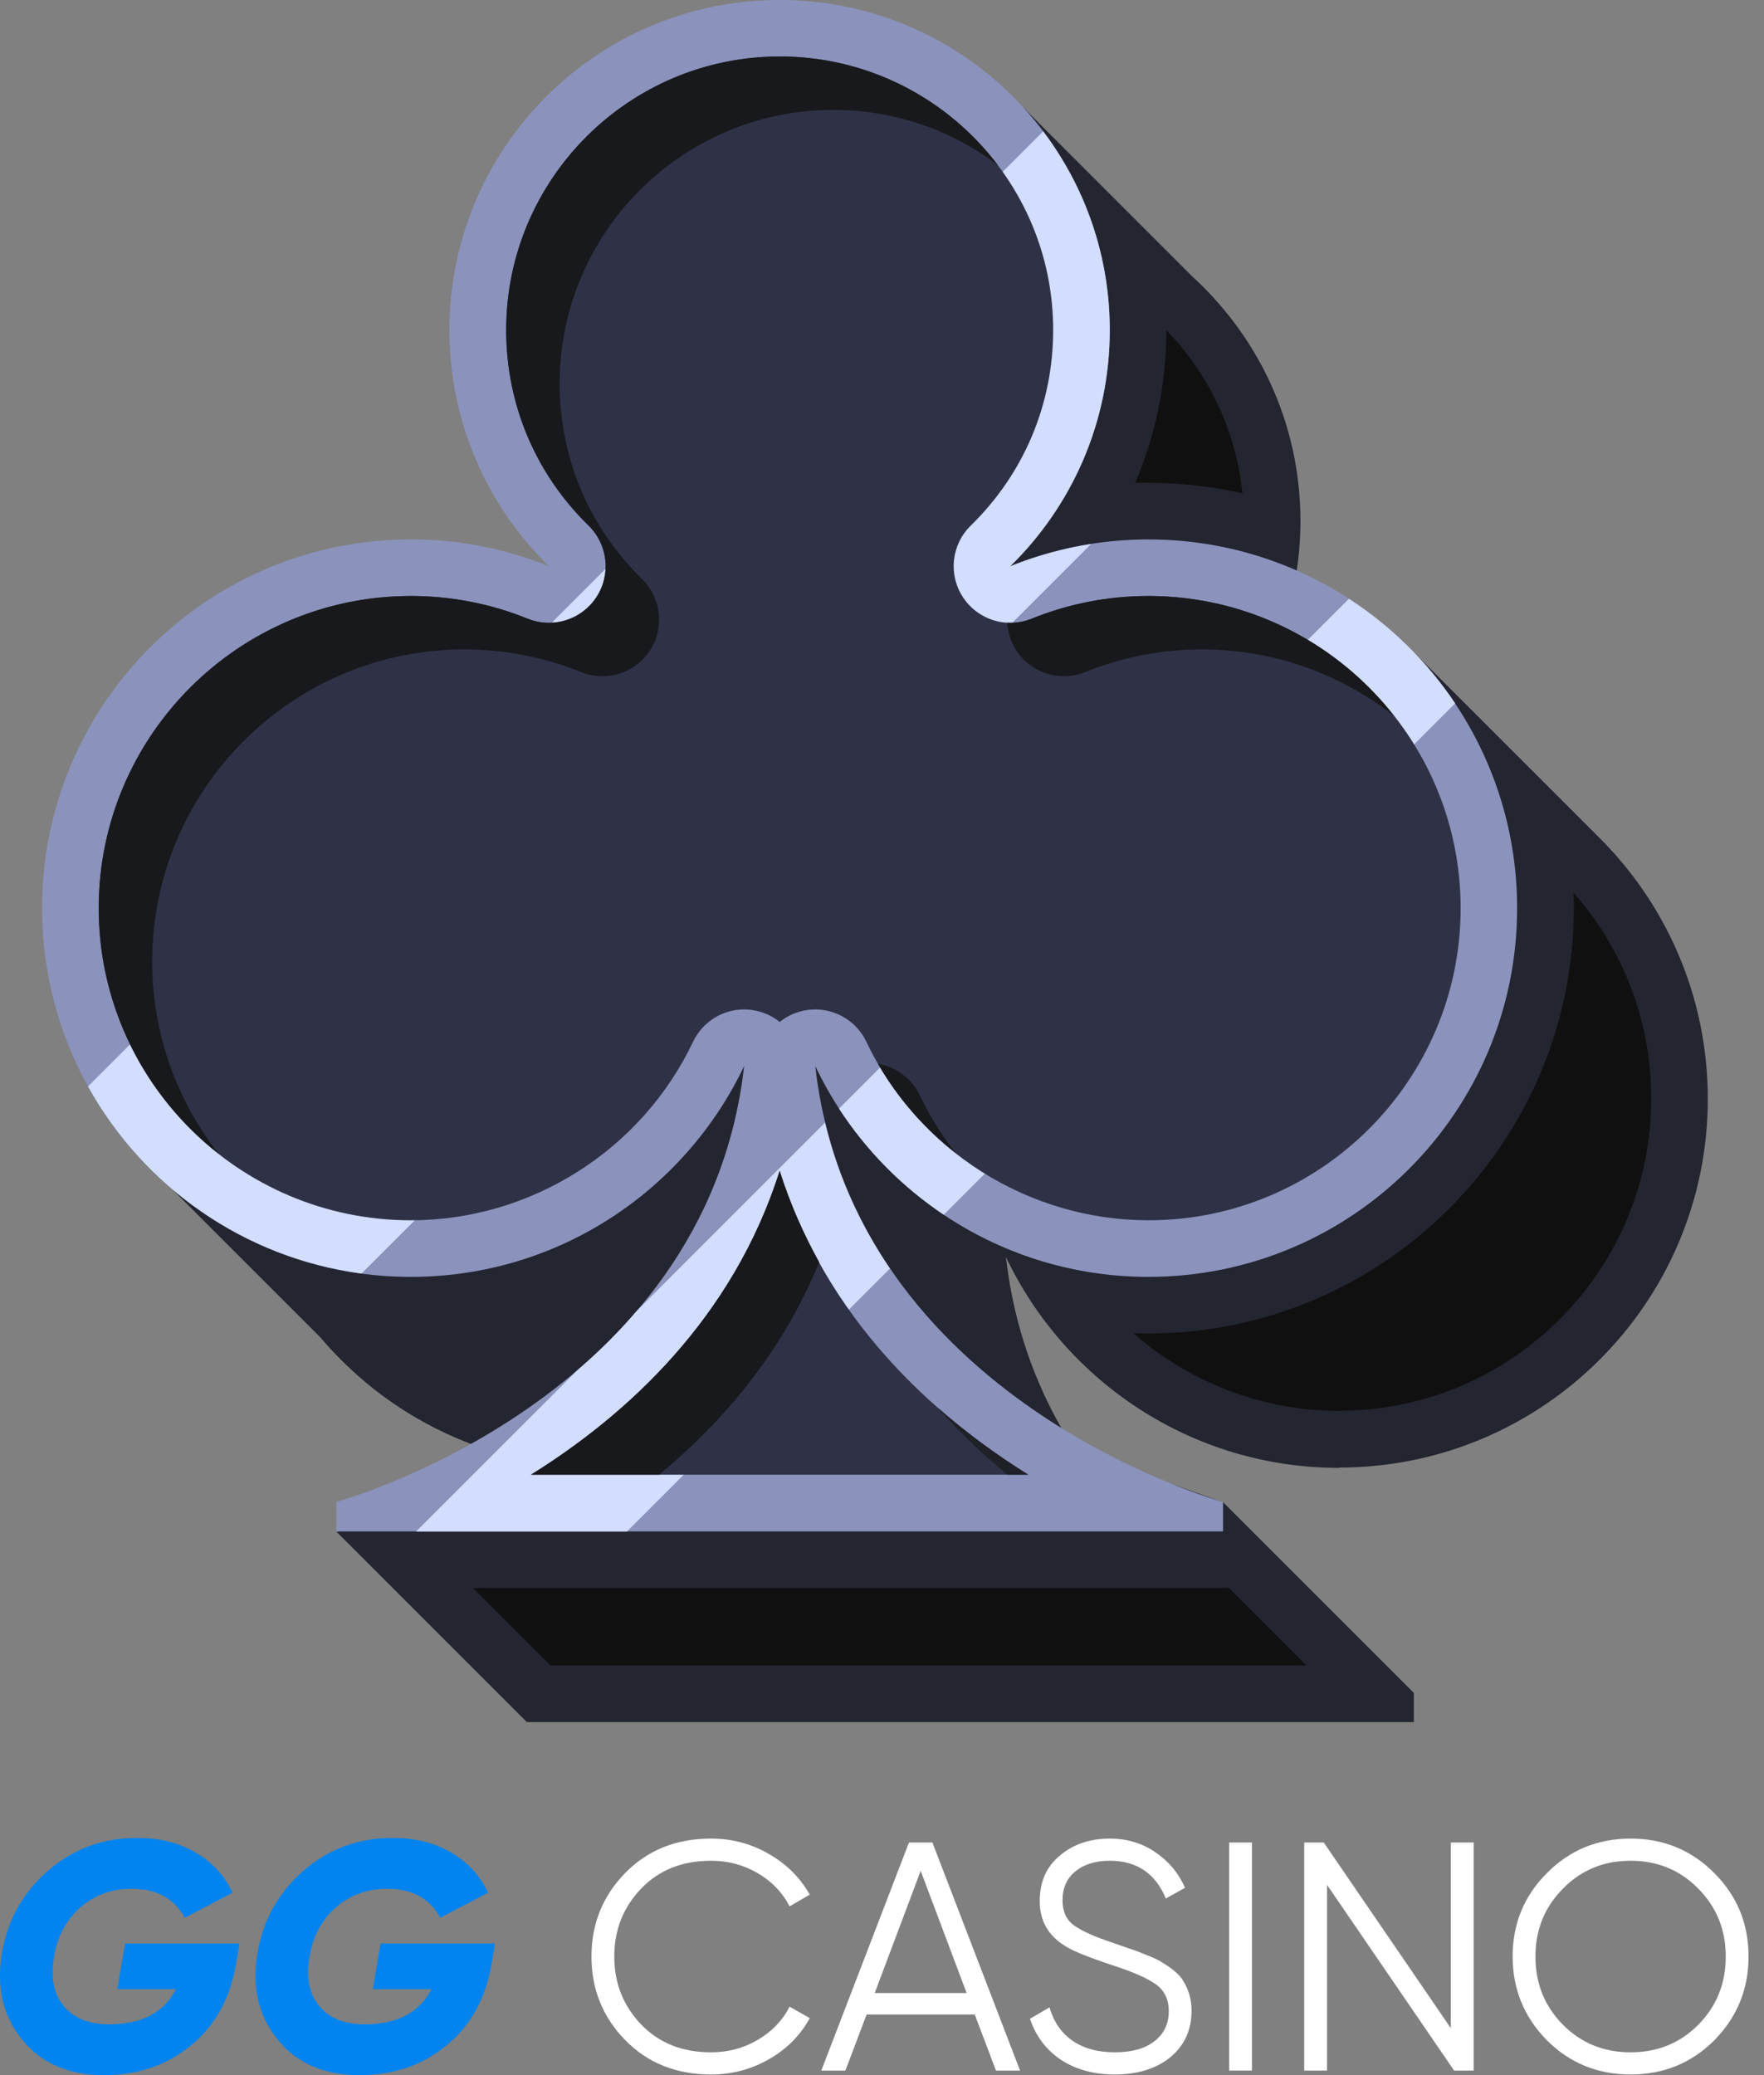 <svg width="85" height="100" viewBox="0 0 85 100" fill="none" xmlns="http://www.w3.org/2000/svg">
<rect x="0" y="0" width="85" height="100" fill="#808080" stroke="none"/>
<path d="M82.607 98.32C81.508 99.419 80.163 99.969 78.572 99.969C76.981 99.969 75.636 99.419 74.537 98.32C73.438 97.2 72.888 95.855 72.888 94.285C72.888 92.705 73.438 91.365 74.537 90.266C75.636 89.156 76.981 88.602 78.572 88.602C80.163 88.602 81.508 89.156 82.607 90.266C83.706 91.365 84.256 92.705 84.256 94.285C84.256 95.855 83.706 97.2 82.607 98.32ZM73.987 94.285C73.987 95.583 74.427 96.677 75.306 97.567C76.186 98.456 77.274 98.901 78.572 98.901C79.87 98.901 80.959 98.456 81.838 97.567C82.717 96.677 83.157 95.583 83.157 94.285C83.157 92.998 82.717 91.909 81.838 91.019C80.959 90.119 79.87 89.669 78.572 89.669C77.274 89.669 76.186 90.119 75.306 91.019C74.427 91.909 73.987 92.998 73.987 94.285Z" fill="white"/>
<path d="M69.91 97.739V88.79H71.009V99.78H70.067L63.944 90.831V99.78H62.845V88.79H63.787L69.91 97.739Z" fill="white"/>
<path d="M59.227 99.78V88.79H60.326V99.78H59.227Z" fill="white"/>
<path d="M53.711 99.969C52.706 99.969 51.843 99.733 51.121 99.262C50.409 98.781 49.912 98.121 49.629 97.284L50.571 96.734C50.77 97.425 51.136 97.959 51.67 98.336C52.214 98.713 52.9 98.901 53.727 98.901C54.533 98.901 55.166 98.723 55.627 98.367C56.087 98.011 56.318 97.53 56.318 96.923C56.318 96.347 56.108 95.913 55.69 95.62C55.281 95.326 54.59 95.023 53.617 94.709C52.455 94.322 51.702 94.018 51.356 93.798C50.519 93.296 50.1 92.569 50.1 91.616C50.1 90.684 50.425 89.952 51.074 89.418C51.712 88.874 52.513 88.602 53.476 88.602C54.303 88.602 55.035 88.821 55.674 89.261C56.312 89.69 56.788 90.26 57.102 90.972L56.176 91.49C55.674 90.276 54.774 89.669 53.476 89.669C52.785 89.669 52.23 89.842 51.812 90.187C51.403 90.522 51.199 90.983 51.199 91.569C51.199 92.124 51.388 92.532 51.764 92.793C52.152 93.066 52.774 93.343 53.633 93.626L54.48 93.924C54.658 93.976 54.91 94.07 55.234 94.207C55.59 94.343 55.836 94.458 55.972 94.552C56.527 94.887 56.877 95.196 57.024 95.478C57.286 95.897 57.416 96.368 57.416 96.891C57.416 97.823 57.076 98.571 56.396 99.136C55.716 99.691 54.821 99.969 53.711 99.969Z" fill="white"/>
<path d="M49.153 99.78H47.991L46.97 97.08H41.758L40.737 99.78H39.575L43.799 88.79H44.929L49.153 99.78ZM44.364 90.156L42.15 96.043H46.578L44.364 90.156Z" fill="white"/>
<path d="M34.263 99.969C32.588 99.969 31.212 99.419 30.134 98.32C29.045 97.211 28.501 95.866 28.501 94.285C28.501 92.705 29.045 91.36 30.134 90.25C31.212 89.151 32.588 88.602 34.263 88.602C35.268 88.602 36.194 88.847 37.042 89.339C37.89 89.821 38.549 90.475 39.02 91.302L38.047 91.867C37.702 91.197 37.189 90.663 36.508 90.266C35.828 89.868 35.08 89.669 34.263 89.669C32.881 89.669 31.761 90.114 30.903 91.004C30.034 91.904 29.6 92.998 29.6 94.285C29.6 95.573 30.034 96.666 30.903 97.567C31.761 98.456 32.881 98.901 34.263 98.901C35.08 98.901 35.828 98.702 36.508 98.304C37.189 97.907 37.702 97.373 38.047 96.703L39.02 97.252C38.57 98.079 37.916 98.739 37.058 99.231C36.199 99.723 35.268 99.969 34.263 99.969Z" fill="white"/>
<path d="M18.34 93.657H23.851L23.694 94.599C23.411 96.295 22.684 97.619 21.511 98.571C20.36 99.524 18.963 100 17.319 100C15.613 100 14.3 99.43 13.379 98.289C12.457 97.158 12.133 95.771 12.405 94.128C12.667 92.537 13.41 91.208 14.635 90.14C15.849 89.093 17.277 88.57 18.921 88.57C19.999 88.57 20.93 88.8 21.715 89.261C22.511 89.711 23.113 90.36 23.521 91.208L21.213 92.417C20.711 91.485 19.858 91.019 18.654 91.019C17.701 91.019 16.88 91.318 16.189 91.914C15.509 92.511 15.085 93.301 14.917 94.285C14.739 95.279 14.891 96.07 15.373 96.656C15.854 97.252 16.587 97.551 17.571 97.551C19.141 97.551 20.213 96.986 20.789 95.855H17.963L18.34 93.657Z" fill="#0184EF"/>
<path d="M6.028 93.657H11.539L11.382 94.599C11.099 96.295 10.372 97.619 9.199 98.571C8.048 99.524 6.651 100 5.007 100C3.301 100 1.988 99.43 1.067 98.289C0.145 97.158 -0.179 95.771 0.093 94.128C0.355 92.537 1.098 91.208 2.323 90.14C3.537 89.093 4.965 88.57 6.609 88.57C7.687 88.57 8.618 88.8 9.403 89.261C10.199 89.711 10.801 90.36 11.209 91.208L8.901 92.417C8.399 91.485 7.546 91.019 6.342 91.019C5.389 91.019 4.568 91.318 3.877 91.914C3.197 92.511 2.773 93.301 2.605 94.285C2.427 95.279 2.579 96.07 3.06 96.656C3.542 97.252 4.275 97.551 5.259 97.551C6.829 97.551 7.901 96.986 8.477 95.855H5.651L6.028 93.657Z" fill="#0184EF"/>
<g clip-path="url(#clip0_79_31)">
<path d="M64.523 70.722C74.335 70.722 82.292 62.765 82.292 52.953C82.292 47.986 80.255 43.5 76.971 40.277L67.605 30.911L61.68 30.612C62.314 28.894 62.663 27.039 62.663 25.103C62.663 20.972 61.087 17.212 58.507 14.384V14.379C58.183 14.024 57.838 13.679 57.484 13.355L48.336 4.207L46.475 9.204C37.819 9.356 30.85 16.416 30.85 25.108C30.85 29.568 32.69 33.597 35.645 36.486C33.587 35.655 31.342 35.194 28.99 35.194C19.178 35.194 11.221 43.151 11.221 52.963C11.221 54.199 11.348 55.406 11.591 56.576L8.145 57.154L15.422 64.432C16.061 65.187 16.766 65.892 17.526 66.535L17.551 66.561C19.928 68.563 22.837 69.951 26.035 70.489L24.824 72.131L16.213 73.813L25.402 83.002H68.127V81.583L58.938 72.394L51.767 69.85C50.114 67.28 48.883 64.219 48.472 60.575C51.326 66.581 57.443 70.737 64.533 70.737L64.523 70.722Z" fill="#232530"/>
<path d="M55.335 61.533C65.147 61.533 73.104 53.576 73.104 43.764C73.104 33.952 65.147 25.995 55.335 25.995C52.978 25.995 50.733 26.456 48.68 27.287C51.635 24.398 53.475 20.369 53.475 15.909C53.475 7.121 46.354 0 37.566 0C28.777 0 21.656 7.121 21.656 15.909C21.656 20.369 23.496 24.398 26.451 27.287C24.393 26.456 22.148 25.995 19.796 25.995C9.984 25.995 2.027 33.952 2.027 43.764C2.027 53.576 9.984 61.533 19.796 61.533C26.887 61.533 33.004 57.377 35.858 51.371C34.028 67.524 16.208 72.379 16.208 72.379V73.798H58.933V72.379C58.933 72.379 41.108 67.524 39.284 51.371C42.137 57.377 48.254 61.533 55.345 61.533H55.335Z" fill="#8B93BC"/>
<path d="M17.419 61.371L52.578 26.213C51.219 26.426 49.917 26.791 48.68 27.287C51.635 24.398 53.475 20.369 53.475 15.909C53.475 12.311 52.279 8.996 50.266 6.33L4.242 52.355C6.908 57.169 11.738 60.611 17.419 61.371Z" fill="#D2DDFF"/>
<path d="M65 28.853L40.429 53.424C41.747 55.451 43.47 57.195 45.477 58.538L70.119 33.896C68.776 31.884 67.027 30.171 65 28.853Z" fill="#D2DDFF"/>
<path d="M39.76 54.093L30.688 63.165C29.791 64.219 28.828 65.167 27.84 66.013L20.05 73.803H30.212L42.882 61.133C41.514 59.121 40.404 56.789 39.755 54.098L39.76 54.093Z" fill="#D2DDFF"/>
<path d="M25.584 71.066C30.171 68.208 35.305 63.565 37.566 56.424C39.826 63.571 44.96 68.208 49.547 71.066H25.579H25.584ZM19.796 58.806C11.505 58.806 4.754 52.061 4.754 43.764C4.754 35.467 11.5 28.721 19.796 28.721C21.738 28.721 23.633 29.091 25.427 29.816C25.762 29.953 26.106 30.014 26.451 30.014C27.348 30.014 28.22 29.568 28.737 28.777C29.451 27.688 29.289 26.243 28.362 25.331C25.797 22.827 24.388 19.482 24.388 15.904C24.388 8.636 30.303 2.722 37.571 2.722C44.838 2.722 50.748 8.636 50.748 15.904C50.748 19.482 49.339 22.827 46.775 25.331C45.842 26.243 45.685 27.688 46.399 28.777C46.916 29.568 47.788 30.014 48.685 30.014C49.03 30.014 49.374 29.948 49.709 29.816C51.503 29.091 53.399 28.721 55.34 28.721C63.631 28.721 70.382 35.467 70.382 43.764C70.382 52.061 63.636 58.806 55.34 58.806C49.562 58.806 44.225 55.431 41.747 50.206C41.286 49.233 40.312 48.645 39.284 48.645C39.035 48.645 38.782 48.68 38.534 48.751C38.174 48.852 37.849 49.025 37.571 49.248C37.292 49.025 36.968 48.852 36.608 48.751C36.359 48.68 36.106 48.645 35.858 48.645C34.829 48.645 33.856 49.233 33.394 50.206C30.916 55.431 25.579 58.806 19.802 58.806H19.796Z" fill="#2F3247"/>
<path d="M48.68 30.014C48.629 30.014 48.584 30.009 48.533 30.004C48.559 30.47 48.7 30.936 48.974 31.352C49.491 32.142 50.363 32.589 51.26 32.589C51.605 32.589 51.949 32.523 52.284 32.391C54.078 31.666 55.973 31.296 57.914 31.296C61.406 31.296 64.62 32.497 67.174 34.499C64.417 30.987 60.139 28.721 55.335 28.721C53.394 28.721 51.498 29.091 49.704 29.816C49.369 29.953 49.025 30.014 48.68 30.014Z" fill="#18191C"/>
<path d="M48.533 71.066H49.552C48.112 70.169 46.617 69.095 45.178 67.828C46.242 69.039 47.378 70.114 48.538 71.066H48.533Z" fill="#1F2128"/>
<path d="M42.304 51.26C43.272 52.932 44.55 54.382 46.035 55.553C45.371 54.701 44.793 53.774 44.322 52.78C43.926 51.954 43.161 51.407 42.304 51.265V51.26Z" fill="#18191C"/>
<path d="M7.334 46.339C7.334 38.047 14.079 31.296 22.376 31.296C24.317 31.296 26.213 31.666 28.007 32.391C28.341 32.528 28.686 32.589 29.031 32.589C29.928 32.589 30.799 32.143 31.316 31.352C32.031 30.262 31.869 28.818 30.941 27.905C28.377 25.402 26.968 22.057 26.968 18.479C26.968 11.211 32.883 5.296 40.15 5.296C43.13 5.296 45.877 6.29 48.087 7.962C45.68 4.779 41.863 2.722 37.576 2.722C30.308 2.722 24.393 8.636 24.393 15.904C24.393 19.482 25.802 22.827 28.367 25.331C29.299 26.243 29.456 27.688 28.742 28.777C28.225 29.568 27.353 30.014 26.456 30.014C26.111 30.014 25.767 29.948 25.432 29.816C23.638 29.091 21.743 28.721 19.802 28.721C11.51 28.721 4.759 35.467 4.759 43.764C4.759 48.563 7.025 52.846 10.537 55.603C8.535 53.049 7.334 49.836 7.334 46.344V46.339Z" fill="#18191C"/>
<path d="M39.476 60.829C38.726 59.475 38.072 58.016 37.571 56.424C35.31 63.571 30.171 68.208 25.589 71.066H31.757C34.793 68.563 37.682 65.213 39.476 60.824V60.829Z" fill="#18191C"/>
<path d="M59.866 23.77C58.386 23.435 56.875 23.268 55.335 23.268C55.122 23.268 54.909 23.268 54.696 23.278C55.684 20.982 56.201 18.494 56.201 15.914C56.298 16.015 56.394 16.112 56.485 16.218C56.495 16.228 56.5 16.238 56.511 16.244C58.416 18.342 59.582 20.977 59.866 23.775V23.77Z" fill="#101011"/>
<path d="M64.523 67.99C60.829 67.99 57.311 66.611 54.61 64.245C54.853 64.255 55.091 64.26 55.335 64.26C66.637 64.26 75.836 55.066 75.836 43.759C75.836 43.511 75.836 43.267 75.82 43.019C78.243 45.766 79.566 49.248 79.566 52.943C79.566 61.234 72.82 67.985 64.523 67.985V67.99Z" fill="#101011"/>
<path d="M26.522 80.255L22.792 76.525H58.928C59.019 76.525 59.111 76.525 59.202 76.51L62.947 80.255H26.522Z" fill="#101011"/>
</g>
<defs>
<clipPath id="clip0_79_31">
<rect width="80.265" height="82.987" fill="white" transform="translate(2.027)"/>
</clipPath>
</defs>
</svg>

